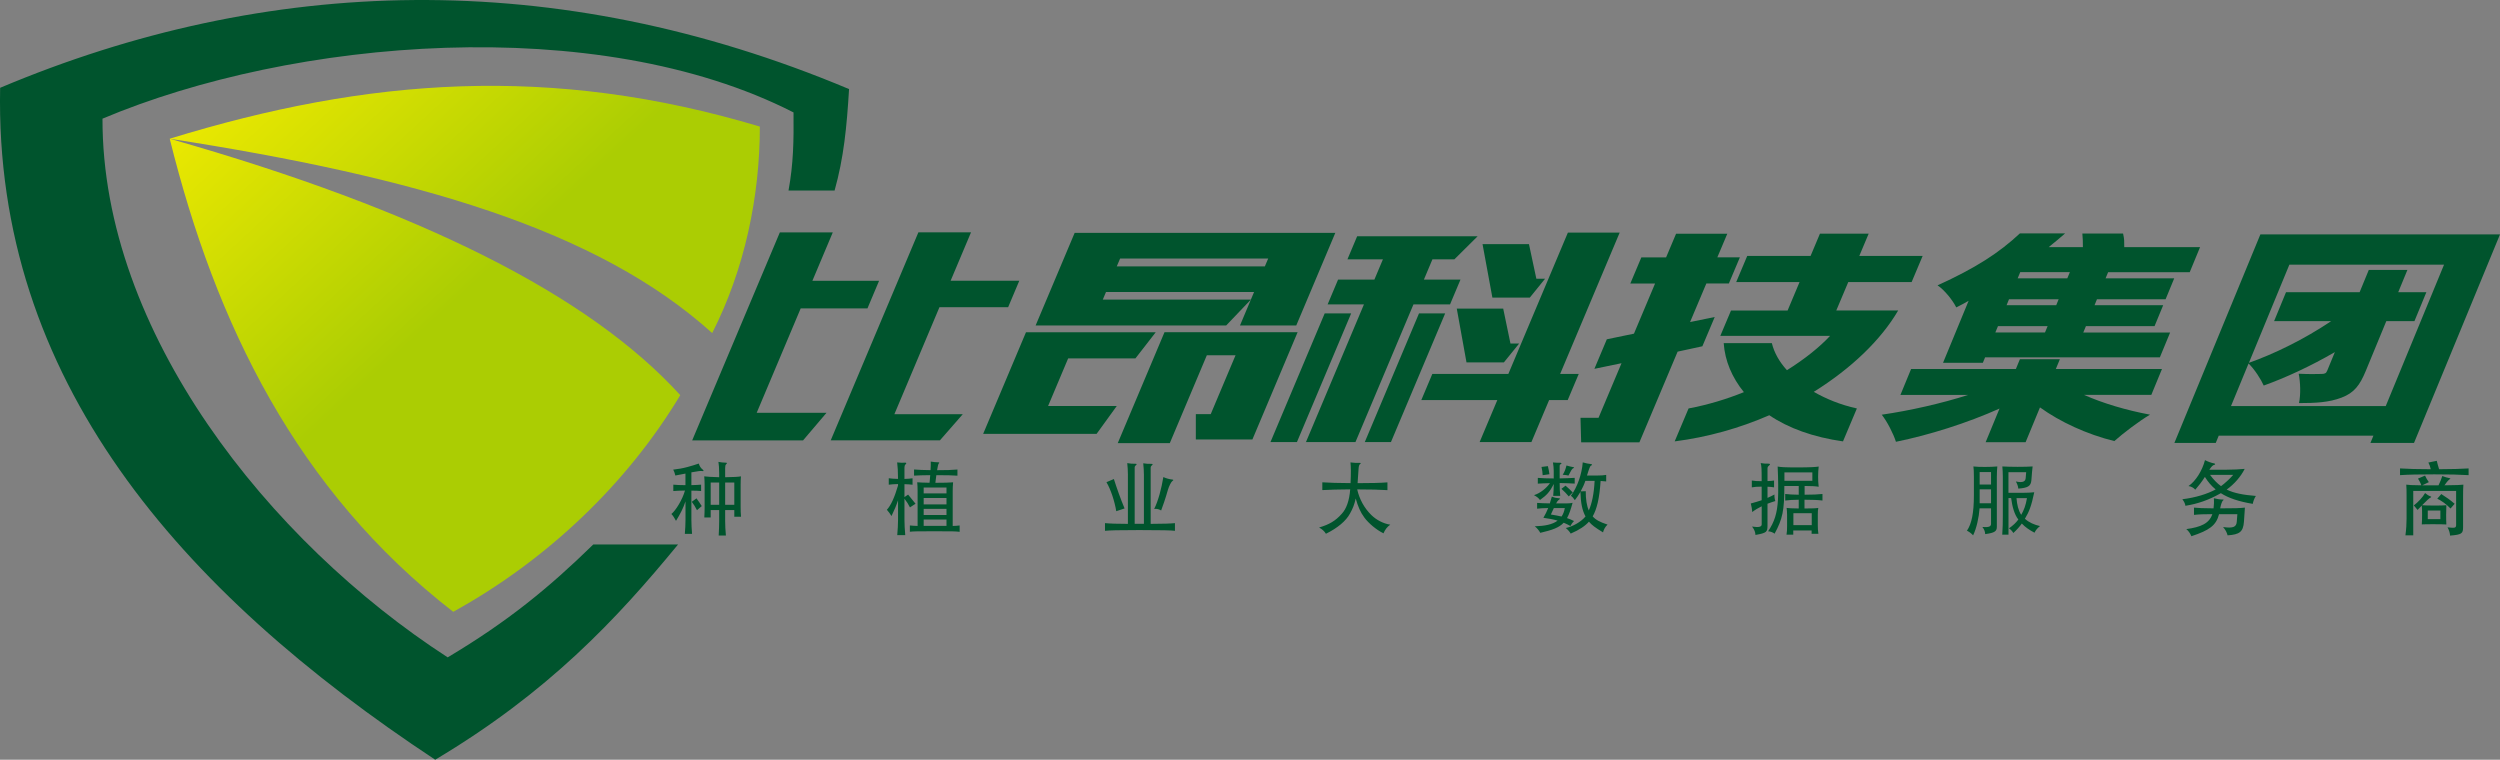 <?xml version="1.0" encoding="UTF-8"?>
<svg id="_图层_2" data-name="图层 2" xmlns="http://www.w3.org/2000/svg" xmlns:xlink="http://www.w3.org/1999/xlink" viewBox="0 0 568.6 172.79">
  <rect x="0" y="0" width="568.6" height="172.79" fill="#808080" stroke="none"/>
  <defs>
    <style>
      .cls-1 {
        fill: #00542d;
      }

      .cls-1, .cls-2 {
        fill-rule: evenodd;
        stroke-width: 0px;
      }

      .cls-2 {
        fill: url(#GradientFill_1);
      }
    </style>
    <linearGradient id="GradientFill_1" data-name="GradientFill 1" x1="113.68" y1="59.28" x2="49.46" y2="-10.39" gradientUnits="userSpaceOnUse">
      <stop offset="0" stop-color="#abcd03"/>
      <stop offset="1" stop-color="#fff100"/>
    </linearGradient>
  </defs>
  <g id="_图层_1-2" data-name="图层 1">
    <path class="cls-1" d="m.03,19.97c60.62-25.56,126.26-27.77,193.08.29-.52,8.61-1.2,15.63-3.29,23.07h-10.48c1.12-6.12,1.2-11.25,1.14-17.76C135.71,2.72,66.55,8.75,23.31,26.99c-.09,48.47,37.77,96.13,78.51,122.52,13.77-8.2,23.06-15.86,33.11-25.67h19.28c-14,17.06-29.55,33.65-55.23,48.95C40.87,134.42-1.31,86.24.03,19.97Z"/>
    <path class="cls-2" d="m38.6,31.55c45.07-13.86,86.73-16.99,134.22-2.76,0,15.89-3.46,32.47-10.84,46.96-26.09-23.54-67.17-35.47-123.38-44.2h0Zm116.12,58.32c-20.73-22.75-58.97-42.05-116.12-58.32,10.45,42.13,28.9,80,64.48,107.6,21.45-11.83,39.64-29.28,51.64-49.28Z"/>
    <path class="cls-1" d="m197.3,70.13l2.64-6.27h-15.17l4.64-11.01h-12.04l-19.94,47.31h25.22l5.33-6.27h-15.88l10.01-23.75h15.17Zm31.99-.26h-15.62l-10.25,24.33h15.56l-5.2,5.95h-24.84l19.94-47.31h11.97l-4.64,11.01h15.62l-2.54,6.02h0Zm49.59,4.16l5.62-5.89h-33.68l.73-1.73h33.68l-3.21,7.62h12.8l8.88-21.06h-59.28l-8.88,21.06h43.34Zm-14.03,1.54l-10.63,25.22h11.84l8.42-19.98h6.53l-5.64,13.38h-3.39v5.76h12.87l10.28-24.39h-30.28Zm-31.5,0l-9.74,23.11h25.8l4.59-6.34h-15.62l4.56-10.82h15.3l4.62-5.95h-29.51Zm21.41-16.77h33.68l-.76,1.79h-33.68l.76-1.79h0Zm53.54,41.74h-11.27l13.19-31.31h-8.26l2.37-5.63h8.26l1.94-4.61h-8.07l2.21-5.25h27.4l-5.29,5.25h-4.99l-1.94,4.61h8.32l-2.37,5.63h-8.32l-13.19,31.31h0Zm40.01,0l4.02-9.54h4.23l2.51-5.95h-4.23l13.54-32.14h-11.78l-13.54,32.14h-17.29l-2.51,5.95h17.29l-4.02,9.54h11.78Zm-53.33,0h-6.02l12.33-29.26h6.02l-12.33,29.26h0Zm21.38,0l12.33-29.26h-5.95l-12.33,29.26h5.95Zm25.69-18.12l3.47-4.29h-1.98l-1.65-7.94h-10.56l2.21,12.23h8.51Zm5.89-14.73h-8.51l-2.24-12.16h10.56l1.68,7.87h1.98l-3.47,4.29h0Zm69.7,2.94l2.73-6.47h14.41l2.51-5.95h-14.41l2.13-5.06h-11.08l-2.13,5.06h-14.41l-2.51,5.95h14.41l-2.72,6.47h-12.87l-2.43,5.76h24.97c-2.45,2.62-5.82,5.31-9.82,7.81-1.75-1.92-2.91-4.03-3.43-6.15h-10.95c.28,4.03,1.89,7.81,4.59,11.14-3.94,1.6-8.19,2.88-12.58,3.71l-3.16,7.49c7.51-.96,14.78-3.01,21.52-5.95,4.33,2.94,10,4.99,16.76,5.95l3.16-7.49c-3.75-.83-7.02-2.18-9.8-3.78,8.51-5.31,15.27-11.78,19.19-18.5h-14.08Zm-27.04-12.1h5.12l-2.51,5.95h-5.12l-3.7,8.77,5.61-1.15-2.81,6.66-5.63,1.22-8.69,20.62h-13.25l-.15-5.57h4.1l5.23-12.42-6.17,1.28,2.83-6.72,6.17-1.28,4.8-11.4h-5.63l2.51-5.95h5.63l2.27-5.38h11.65l-2.27,5.38Z"/>
    <path class="cls-1" d="m470.19,63.3h-11.29l.58-1.4h11.29l-.58,1.4h0Zm-2.52,6.11h-11.29l.55-1.35h11.29l-.55,1.35h0Zm-2.56,6.21h-11.29l.6-1.45h11.29l-.6,1.45h0Zm-23.16,6.89h9.03l.51-1.24h39.75l2.33-5.64h-19.75l.6-1.45h15.61l1.96-4.76h-15.61l.55-1.35h15.61l1.96-4.76h-15.61l.58-1.4h18.56l2.35-5.7h-17.24c-.03-1.61.05-1.6-.27-3.1h-9.26c.1.99.13,2.01.12,3.1h-7.78c1.33-1.09,2.46-1.99,3.75-3.13h-10.29c-4.78,4.46-10.09,7.89-18.74,11.82,1.58,1.04,3.48,3.42,4.26,5.02.94-.47,1.91-.98,2.81-1.5l-5.81,14.08h0Zm47.34,7.3h-15.3c4.29,1.92,9.71,3.52,15.01,4.5-2.48,1.45-6.14,4.25-8.12,6.01-6.26-1.55-12.31-4.35-16.91-7.66l-3.27,7.92h-9.09l3.16-7.66c-7.39,3.31-15.96,6.01-23.56,7.56-.57-1.81-1.99-4.61-3.23-6.16,6.4-.93,13.52-2.54,19.67-4.5h-15.42l2.43-5.9h23.83l.92-2.23h9.09l-.92,2.23h24.14l-2.43,5.9h0Zm18.13,2.54l3.99-9.68c1.39,1.35,2.87,3.68,3.45,5.02,4.93-1.76,10.66-4.4,16.18-7.61l-1.75,4.25c-.23.57-.55.72-1.3.72-.84.05-3.22.05-5.18-.05.38,1.81.5,4.71.07,6.68,3.82,0,6.84-.16,9.67-1.24,2.89-1.09,4.18-2.85,5.49-6.01l4.7-11.39h6.4l2.71-6.58h-6.4l2.09-5.07h-8.78l-2.09,5.07h-16.74l-2.71,6.58h12.98c-6.16,4.14-12.98,7.46-18.71,9.48l9.2-22.32h35.18l-13.26,32.16h-35.18Zm6.69-39.04h54.49l-19.56,47.43h-9.91l.68-1.66h-35.18l-.68,1.66h-9.41l19.56-47.43Z"/>
    <path class="cls-1" d="m159.61,115.11c-.4-.64-.66-1.01-1.2-1.77l-1.07.79c.46.61.81,1.16,1.18,1.91l1.09-.94h0Zm-3.71-1.05c-.51,1.51-1.1,2.7-2.15,4.4-.33-.64-.66-1.14-1.05-1.56.99-.79,2.52-3.27,3.09-5.33-1.14.02-1.99.05-2.65.11v-1.45c.7.07,1.56.11,2.76.11v-2.63c-.9.18-1.54.31-2.3.44-.11-.51-.31-1.05-.48-1.34,1.09-.11,2.19-.31,3.29-.61.85-.22,1.77-.52,2.52-.77.17.59.48,1.05.83,1.31.39.29.29.48-.05.4-.29-.06-.83-.02-2.46.29v2.91c.94-.02,1.64-.06,2.21-.11v1.45c-.57-.04-1.27-.09-2.21-.09v6.68c0,.9.06,2.06.15,3.16h-1.64c.09-1.1.15-2.26.15-3.16v-4.19h0Zm11.11,1.95v1.51h1.53c-.07-.74-.09-1.43-.09-2.41v-4.86c0-.64.02-1.34.07-1.91-.57.11-1.69.18-3.59.2v-2.11c0-.46.07-.7.2-.81.28-.24.26-.39-.04-.39-.51,0-1.18-.07-1.69-.18.09.5.17,1.51.17,2.63v.86c-1.77-.06-2.87-.11-3.4-.2.05.48.09,1.27.09,1.91v5.06c0,.77-.02,1.56-.07,2.39h1.45v-1.69h1.93v2.48c0,.83-.04,2.23-.11,3.31h1.64c-.11-1.01-.17-2.48-.17-3.31v-2.48h2.08Zm-2.08-1.2v-5.06h2.08v5.06h-2.08Zm-3.29,0v-5.06h1.93v5.06h-1.93Zm42.61-1.01v4.45c0,.97-.07,2.26-.18,3.46h1.82c-.11-1.2-.18-2.48-.18-3.46v-4.82c.51.64.92,1.29,1.25,1.97l1.27-.83c-.55-.68-1.05-1.29-1.69-2.08l-.83.57v-2.94c.77.02,1.36.06,1.84.13v-1.47c-.48.07-1.07.13-1.84.15v-2.56c0-.28.06-.57.2-.7.35-.31.26-.48-.11-.44-.39.04-1.12.02-1.75-.06.11.81.2,2.15.2,3.75-.92-.02-1.56-.06-2.11-.15v1.47c.53-.07,1.2-.13,2.11-.15v.33c-.81,2.78-1.67,4.6-2.54,5.52.4.46.79.98,1.05,1.43.68-1.38,1.1-2.41,1.49-3.59h0Zm5.83,1.93h5.19v1.4h-5.19v-1.4h0Zm5.19-3.51h-5.19v-1.34h5.19v1.34h0Zm-5.19,1.05h5.19v1.45h-5.19v-1.45h0Zm-1.38,6.34v-7.93c0-.75-.04-1.56-.09-1.99.68.05,1.51.09,2.81.11.06-.55.09-1.14.15-1.73-1.56.02-2.72.04-3.68.11v-1.4c.97.09,2.15.13,3.75.15.05-.79.07-1.49.05-1.95.5.09,1.32.18,1.75.17.2-.02.26.11.06.28-.09.07-.22.59-.37,1.51,2.04,0,3.51-.04,4.63-.15v1.4c-1.16-.09-2.67-.13-4.8-.11-.07.51-.15,1.08-.22,1.73,2.04,0,3.11-.04,4.03-.11-.06.51-.09,1.6-.09,1.99v7.93c.5,0,1.03-.04,1.58-.11v1.45c-.81-.11-1.58-.13-5.66-.13s-4.78.02-5.66.11v-1.43c.61.07,1.16.09,1.77.11h0Zm6.57,0v-1.45h-5.19v1.45h5.19Zm41.25-.46c-2.24,0-4.14-.06-5.2-.17v1.75c1.08-.11,2.94-.17,7.8-.17,5.33,0,7.25.06,8.11.17v-1.75c-.77.09-2.76.17-5.52.17v-12.73c0-.26.07-.4.31-.61.22-.18.17-.31-.11-.31-.63.02-1.36-.02-1.89-.13.09.9.15,1.84.15,2.61v11.16h-2.1v-12.76c0-.26.07-.4.31-.59.22-.18.17-.31-.11-.31-.63.02-1.34-.04-1.89-.15.09.75.15,1.77.15,2.61v11.2h0Zm-.75-3.51l-1.89.63c-.37-2.28-1.25-4.95-2.23-6.6l1.69-.72c.63,2,1.53,4.52,2.43,6.69h0Zm10.87-6.23c-.24.15-.77,1.16-1.01,2-.59,2.08-1.16,3.7-1.54,4.69-.55-.31-.92-.4-1.58-.35.92-1.84,1.66-4.65,2.08-7.25.57.28,1.43.52,2.06.57.28.02.28.17,0,.33h0Zm41.71,3.99c.5,1.78,1.05,3.09,1.95,4.3.94,1.29,2.72,2.8,4.36,3.6.35-.83.81-1.45,1.54-1.97-1.53-.22-3.18-1.08-4.3-2.19-1.62-1.58-2.72-3.62-3.22-5.83,3,0,5.22.06,6.88.17v-1.77c-1.64.13-3.83.18-6.79.18.07-.86.15-2.02.22-3.24.04-.55.11-.92.33-1.09.26-.18.22-.29-.07-.28-.61.04-1.4-.02-2.1-.11.11,1.05.13,2.43.02,4.71-2.76-.02-4.84-.07-6.42-.18v1.77c1.54-.09,3.62-.15,6.34-.17-.2,2.65-.9,4.45-1.91,5.55-1.45,1.62-2.81,2.43-5.17,3.13.72.4,1.16.79,1.56,1.42,2.67-1.31,4.58-2.94,5.46-4.58.61-1.1,1.01-2,1.31-3.44h0Zm49.36-1.4c-.46-.46-.96-.96-1.64-1.54l-.94.72c.63.55,1.2,1.16,1.67,1.73l.9-.9h0Zm-5.31-4.14c-.07-.55-.18-1.21-.35-1.84l-1.45.18c.17.72.24,1.31.26,1.88l1.54-.22h0Zm5.39-1.34c.29-.13.28-.24,0-.28-.37-.06-.99-.2-1.51-.37-.24.94-.44,1.47-.86,2.11.61.04,1.03.11,1.31.18.55-1.09.83-1.56,1.07-1.66h0Zm3.57,9.58c-.48-1.07-.7-2.54-.7-4.38l-1.16.04c.44-.79.83-1.62,1.07-2.39h2.11c-.15,3-.62,5.13-1.32,6.73h0Zm.04,2.54c-.85.96-2.17,1.88-4.16,2.72-.22-.39-.61-.85-1.12-1.27,1.56-.33,3.48-1.38,4.49-2.63-.77-1.42-1.08-3.05-1.16-5.59-.4.7-.85,1.36-1.27,1.89-.29-.46-.59-.79-.9-.99,1.49-2,2.5-4.98,2.7-7.61.55.18,1.42.35,1.88.39.28.02.35.2-.06.4-.11.06-.28.31-.86,2.21h2.11c1.07,0,1.8-.06,2.26-.15v1.49c-.29-.04-.72-.07-1.27-.11-.26,4.03-.86,6.4-1.8,8.06.7.79,1.66,1.31,3.38,1.86-.59.57-.85,1.12-1.03,1.77-1.77-1.07-2.57-1.67-3.2-2.43h0Zm-5-.79c.48-.86.86-1.99,1.27-3.49-.37.09-.77.13-1.27.13h-2.48c.24-.44.39-.64.63-.81.37-.24.37-.33-.11-.37-.55-.04-.94-.13-1.49-.35-.17.57-.31,1.07-.46,1.53-1.2-.02-2.24-.05-2.89-.11v1.32c.61-.09,1.38-.13,2.52-.15-.31.77-.64,1.45-1.09,2.22,1.25.17,2.32.37,3.24.64-1.18.9-2.96,1.23-5.2,1.29.48.37,1.01,1.01,1.25,1.49,2.72-.63,4.27-1.18,5.33-2.3.55.22,1.05.48,1.53.75.22-.46.42-.72.81-1.14-.51-.26-1.03-.48-1.58-.66h0Zm-2.98-2.3h2.48c-.13.77-.39,1.42-.74,1.93-.72-.17-1.51-.31-2.43-.46l.68-1.47h0Zm-.9-5.66c-1.12.02-2.02.07-2.76.11v-1.31c.94.07,2.1.13,3.62.13v-1.73c0-.68-.07-1.27-.18-1.91.55.06,1.08.07,1.66.07.33,0,.37.22.13.31-.22.09-.26.2-.26.53v2.72c1.36-.02,2.68-.09,3.42-.13v1.31c-.68-.04-2.04-.11-3.42-.13,0,1.12.04,1.97.13,2.92h-1.6c.07-.88.13-1.66.13-2.7-.88,1.75-1.56,2.52-3.14,3.64-.28-.4-.68-.75-1.36-1.1,1.47-.46,2.83-1.6,3.64-2.74h0Zm53.33-2.45h6.35v1.91h-6.35v-1.91h0Zm-5.17,6.33c-.77.26-1.58.5-2.48.74.18.66.29,1.38.33,1.95.61-.48,1.34-.92,2.15-1.31v4.1c0,.55-.57.77-2.19.51.55.74.74,1.25.77,1.91,2.59-.46,2.74-.68,2.74-2.19v-4.91c.61-.24,1.21-.44,1.78-.61-.15-.39-.22-.94-.2-1.49-.53.29-1.07.55-1.58.77v-2.54c.61.02,1.09.07,1.49.15v-1.56c-.4.07-.88.11-1.49.13v-2.85c0-.31.07-.46.33-.66.39-.31.29-.48-.28-.46-.51.02-.94-.02-1.6-.13.2.79.22,1.16.22,4.12-.99,0-1.69-.04-2.24-.15v1.56c.55-.11,1.25-.17,2.24-.17v3.07h0Zm11.38,5.66h-4.17v-2.7h4.17v2.7h0Zm-1.62-5.77c1.78,0,3.11.06,4.06.18v-1.49c-.96.11-2.28.17-4.06.17v-1.99c1.47,0,2.57.06,3.2.18-.09-.86-.13-1.43-.13-2.28s.06-1.71.13-2.32c-.61.11-1.89.2-4.84.2s-3.86-.07-4.49-.2c.13,2.76.17,5.83.07,7.49-.17,3.14-.81,5.13-2.24,7.23.61.06,1.1.26,1.47.55,1.82-3.33,2.22-5.28,2.22-10.85h3.27v1.99c-1.34-.02-2.24-.07-3.07-.17v1.49c.81-.11,1.73-.17,3.07-.18v1.99c-1.62-.02-2.19-.06-2.76-.13.07.4.11.96.11,1.54v2.69c0,.66-.02,1.23-.13,1.86h1.54v-.96h4.17v.75h1.54c-.09-.63-.13-1.18-.13-1.84v-2.5c0-.66.02-1.14.11-1.54-.51.09-1.25.13-3.14.13v-1.99h0Zm39.79,1.95h2.61v3.55c0,.57-.48.83-1.97.7.44.55.61,1.03.64,1.62,2.21-.29,2.65-.68,2.65-1.66v-11.38c0-1.12.06-1.86.11-2.35-.83.07-1.69.11-2.83.11s-1.78-.02-2.61-.11c.07.48.11,1.23.11,2.35v4.21c0,4.03-.51,6.47-1.58,8.06.46.22.92.52,1.4,1.05.77-1.53,1.34-4.16,1.47-6.14h0Zm2.61-5.41h-2.59v-2.83h2.59v2.83h0Zm-2.59,1.09h2.59v3.18h-2.59v-3.18h0Zm8.39,2h2.37c-.26,1.62-.7,2.76-1.31,3.81-.66-1.05-.94-2.24-1.07-3.81h0Zm-1.23,0c.26,1.97.74,3.73,1.64,4.87-.59.79-1.23,1.38-2.13,2,.4.26.83.75.99,1.07.83-.77,1.43-1.45,1.93-2.15.79.83,1.73,1.47,2.89,2.08.22-.52.64-1.03,1.25-1.51-1.29-.28-2.5-.81-3.44-1.66.94-1.58,1.45-2.78,2.13-6.03-.63.07-1.62.13-2.78.13h-3.09v-4.69h4.03l-.11,1.32c-.05.7-.5,1.16-2.23.79.33.63.48.99.55,1.62,2.13-.17,2.87-.51,2.98-1.93l.15-1.91c.04-.5.09-.94.13-1.2-.72.06-2.17.09-3.4.09s-2.81-.04-3.49-.09c.06.42.11,1.66.11,2.34v8.97c0,1.51-.02,2.63-.13,4.21h1.42v-8.33h.61Zm47.28,3.66h4.17l-.13,1.71c-.09,1.27-.93,1.51-3.12,1.21.59.68.84,1.18,1.03,1.89,2.72-.18,3.55-.79,3.72-3.09l.22-3.22c-1.16.13-2.25.17-5.63.17.18-.92.46-1.64.61-1.75.26-.2.22-.26-.02-.26-.66,0-1.27-.11-2.02-.29.06.79.02,1.58-.07,2.3-2.45-.02-3.46-.06-4.45-.17v1.66c1.09-.13,2.19-.17,4.17-.17-.7,2.1-2.57,2.94-5.92,3.4.5.4.9.99,1.16,1.62,4.12-1.36,5.63-2.45,6.29-5.02h0Zm-2.21-10.11h3.62c1.63,0,3.66-.11,4.43-.2-.87,1.77-2.45,3.55-4.1,4.71,1.69.83,3.76,1.21,6.64,1.45-.33.48-.64,1.32-.7,1.8-3.13-.52-5.46-1.29-7.26-2.43-2.83,1.6-5.26,2.41-8.06,2.87-.07-.5-.31-.99-.7-1.49,3.02-.37,5.68-1.2,7.58-2.23-.97-.79-1.77-1.75-2.45-2.85-.75,1.18-1.45,2.06-2.19,2.91-.35-.44-.96-.75-1.54-.83,1.62-1.1,3.13-3.49,3.75-5.9.66.35,1.47.64,2.06.74.35.06.33.29.02.35-.28.06-.55.29-1.1,1.1h0Zm2.67,3.73c.83-.61,1.95-1.62,2.77-2.56h-5.27c.81,1.09,1.6,1.91,2.5,2.56h0Zm47.02,5.55h2.87v1.95h-2.87v-1.95h0Zm6.11-1.54c-.92-.81-1.97-1.54-3.03-2.21l-.92,1.05c.99.48,2.02,1.21,3.02,2.24l.94-1.09h0Zm-7.47.4c.06.53.07,1.32.07,2.08,0,.81-.02,1.66-.07,2.21.68-.04,1.49-.04,2.83-.04s2.08.02,2.76.06c-.04-.53-.05-1.42-.05-2.23s.02-1.62.05-2.15c-.7.06-1.42.07-2.76.07s-2.08-.02-2.76-.07c1.16-1.18,1.54-1.53,1.99-1.78.13-.07.11-.17-.04-.22-.44-.15-.83-.4-1.27-.77-.5.92-1.66,2.15-2.56,2.81l.85,1.03c.37-.39.68-.72.96-.99h0Zm.11-4.6l1.49-.72c-.28-.39-.72-1.12-.86-1.49l-1.6.68c.31.48.63,1.1.75,1.53-2.17-.02-2.85-.07-3.42-.15.06.42.07,1.67.07,2.89v4.78c0,1.25-.07,2.43-.26,3.86h1.78v-10.1h9.75v7.71c0,.7-.24.77-1.95.57.4.74.55,1.38.57,1.88,2.65-.22,2.96-.46,2.96-1.91v-6.79c0-1.32.02-2.43.07-2.89-.63.07-1.4.13-4.3.15.64-.92.92-1.2,1.25-1.43.13-.09.11-.15-.04-.18-.59-.11-1.14-.28-1.71-.5-.17.59-.51,1.42-.85,2.11h-3.72Zm1.93-3.66c-3.09,0-5.22-.07-6.99-.18v1.53c1.89-.13,4.27-.18,7.8-.18s5.9.06,7.8.18v-1.53c-1.69.11-3.77.17-6.71.18-.24-.74-.37-1.27-.53-1.91l-1.91.39c.24.44.42.96.55,1.53Z"/>
  </g>
</svg>